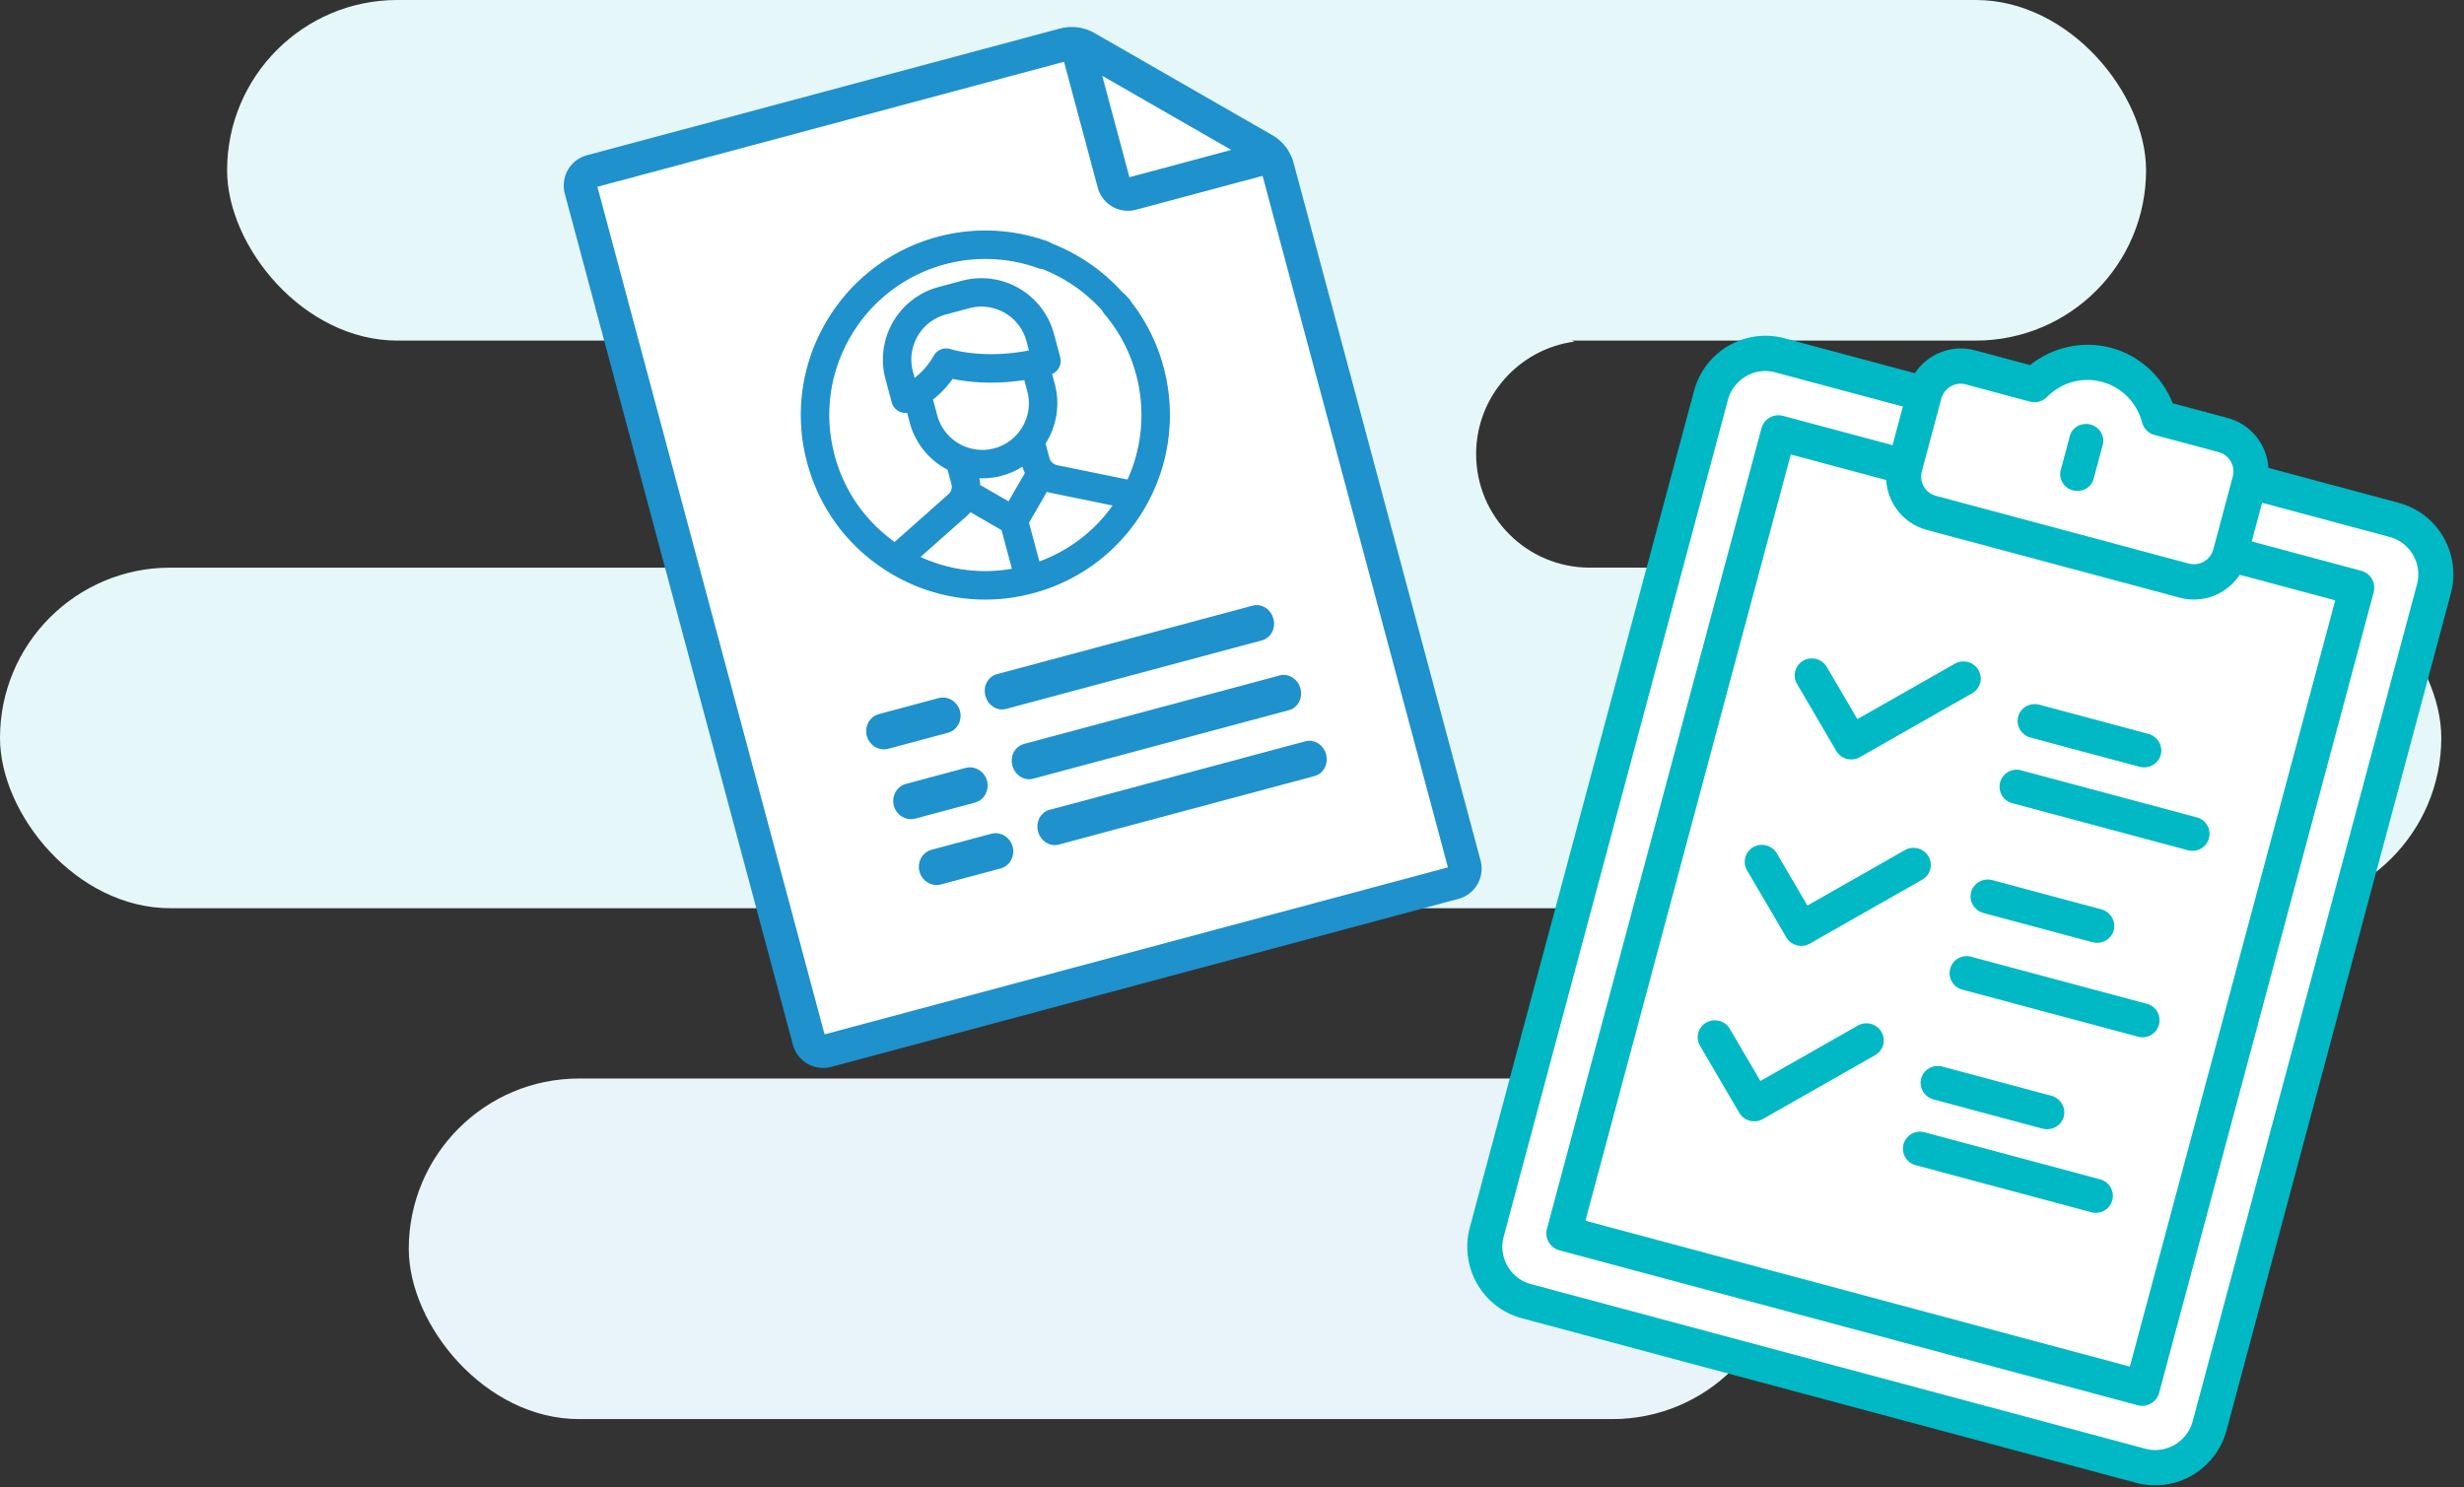 <svg xmlns="http://www.w3.org/2000/svg" width="217" height="131" viewBox="0 0 217 131">
    <rect x="0" y="0" width="217" height="131" fill="#333333" stroke="none"/>
    <g fill="none" fill-rule="evenodd">
        <g>
            <rect width="215" height="30" y="50" fill="#E5F7F9" rx="15"/>
            <rect width="169" height="30" x="20" fill="#E5F7F9" rx="15"/>
            <rect width="121" height="30" x="36" y="95" fill="#E8F4F9" rx="15"/>
            <path fill="#E5F7F9" d="M138.644 30.091C133.763 30.753 130 34.937 130 40c0 5.523 4.477 10 10 10h4.27c-2.515 4.758-7.514 8-13.27 8H82c-8.284 0-15-6.716-15-15 0-8.284 6.716-15 15-15h49c2.792 0 5.406.763 7.644 2.091z"/>
        </g>
        <path fill="#01B8C5" fill-rule="nonzero" d="M211.264 44.294l-11.487-3.077c-.126-2.028-1.515-3.84-3.571-4.392l-4.858-1.301c-.94-2.391-2.95-4.226-5.425-4.888-2.474-.663-5.133-.08-7.142 1.52l-4.858-1.301c-2.056-.551-4.165.324-5.288 2.017l-11.486-3.078c-3.456-.925-7.026 1.151-7.958 4.63l-19.748 73.702c-.932 3.479 1.12 7.062 4.576 7.988l54.115 14.5c3.456.926 7.025-1.15 7.958-4.63l19.748-73.702c.932-3.478-1.12-7.062-4.576-7.988z"/>
        <path fill="#FFF" d="M166.113 42.285c.125 2.028 1.515 3.84 3.57 4.392l22.283 5.97c2.057.551 4.166-.324 5.289-2.017l8.403 2.251-18.085 67.494-47.948-12.847 18.085-67.494 8.403 2.251z"/>
        <path fill="#FFF" d="M173.118 33.859l5.658 1.516a1.543 1.543 0 0 0 1.49-.401c1.302-1.3 3.116-1.8 4.852-1.334 1.737.465 3.058 1.804 3.535 3.581.144.534.559.95 1.09 1.092l5.658 1.516a1.759 1.759 0 0 1 1.235 2.156l-1.716 6.405-.001.004-.001.002a1.759 1.759 0 0 1-2.147 1.247l-22.282-5.97a1.759 1.759 0 0 1-1.236-2.152l.001-.004.002-.008 1.715-6.4a1.759 1.759 0 0 1 2.147-1.25z"/>
        <path fill="#FFF" d="M193.107 125.185c-.488 1.822-2.358 2.91-4.168 2.425l-54.115-14.5c-1.81-.485-2.885-2.362-2.397-4.184l19.748-73.702c.489-1.823 2.359-2.91 4.169-2.425l11.24 3.012-.912 3.404-9.65-2.585a1.55 1.55 0 0 0-1.894 1.102l-18.89 70.498a1.55 1.55 0 0 0 1.09 1.902l50.932 13.647a1.55 1.55 0 0 0 1.894-1.102l18.89-70.498a1.55 1.55 0 0 0-1.09-1.902l-9.649-2.586.913-3.404 11.24 3.012c1.81.485 2.886 2.362 2.398 4.184l-19.749 73.702z"/>
        <path fill="#01B8C5" fill-rule="nonzero" d="M182.559 43.193c.8.214 1.617-.24 1.824-1.014l.802-2.992c.207-.774-.273-1.576-1.073-1.79-.8-.214-1.617.24-1.825 1.014l-.802 2.991c-.207.775.273 1.576 1.074 1.79zM178.842 64.973l9.568 2.563c.826.222 1.668-.248 1.883-1.048.214-.8-.281-1.628-1.107-1.85l-9.567-2.563c-.826-.221-1.669.248-1.883 1.048-.215.8.28 1.629 1.106 1.85zM177.244 70.756l15.454 4.141a1.5 1.5 0 1 0 .777-2.898l-15.455-4.14a1.5 1.5 0 1 0-.776 2.897zM161.715 66.14c.21.36.548.602.923.703.376.1.79.06 1.152-.146l9.896-5.631c.724-.413.97-1.33.549-2.05a1.533 1.533 0 0 0-2.075-.555l-8.584 4.884-2.69-4.592a1.533 1.533 0 0 0-2.075-.556 1.487 1.487 0 0 0-.549 2.049l3.453 5.894zM174.701 80.428l9.568 2.563c.825.222 1.668-.248 1.883-1.048.214-.8-.281-1.628-1.107-1.85l-9.567-2.563c-.826-.221-1.669.248-1.883 1.048-.215.8.28 1.628 1.106 1.85zM172.844 87.177l15.454 4.141a1.5 1.5 0 1 0 .777-2.898l-15.455-4.14a1.5 1.5 0 1 0-.776 2.897zM157.315 82.561c.21.36.548.602.924.702.375.101.788.06 1.15-.146l9.897-5.63c.724-.413.97-1.33.549-2.05a1.533 1.533 0 0 0-2.075-.556l-8.584 4.885-2.69-4.592a1.533 1.533 0 0 0-2.075-.556 1.487 1.487 0 0 0-.549 2.049l3.453 5.894zM170.301 96.848l9.568 2.564c.826.221 1.668-.248 1.883-1.048.214-.8-.281-1.628-1.107-1.85l-9.567-2.563c-.826-.222-1.669.248-1.883 1.048-.215.8.28 1.628 1.106 1.85zM168.703 102.632l15.454 4.14a1.5 1.5 0 1 0 .777-2.897l-15.455-4.141a1.5 1.5 0 1 0-.776 2.898zM153.173 98.016c.211.36.549.602.924.702.376.1.79.06 1.152-.146l9.895-5.63c.725-.413.97-1.33.55-2.05a1.533 1.533 0 0 0-2.075-.556l-8.584 4.884-2.69-4.592a1.533 1.533 0 0 0-2.075-.556 1.487 1.487 0 0 0-.55 2.05l3.453 5.894z"/>
        <g stroke="#1F91CC">
            <path fill="#1F91CC" fill-rule="nonzero" stroke-width=".5" d="M113.685 14.42a3.764 3.764 0 0 0-1.775-2.305L96.285 3.138a3.797 3.797 0 0 0-2.893-.377l-41.63 11.155a2.512 2.512 0 0 0-1.782 3.07l20.092 74.98a2.512 2.512 0 0 0 3.077 1.769l55.22-14.797a2.512 2.512 0 0 0 1.781-3.07L113.685 14.42z"/>
            <path fill="#FFF" stroke-width=".5" d="M96.675 6.16l12.41 7.13-9.715 2.603a.083.083 0 0 1-.102-.06L96.675 6.16z"/>
            <path fill="#FFF" stroke-width=".5" d="M127.742 76.6l-55.22 14.796a.083.083 0 0 1-.102-.059l-20.091-74.98a.083.083 0 0 1 .06-.103L93.883 5.136l3.035 11.327a2.512 2.512 0 0 0 3.077 1.768l11.376-3.048 16.43 61.315a.083.083 0 0 1-.06.102z"/>
            <path fill="#1F91CC" fill-rule="nonzero" stroke-width=".5" d="M82.728 61.732l-5.263 1.41c-.68.182-1.076.906-.885 1.617.19.71.896 1.14 1.575.957l5.263-1.41c.68-.182 1.076-.906.886-1.617-.19-.71-.896-1.14-1.576-.957zM110.393 53.587l-22.546 6.04c-.647.174-1.017.891-.827 1.602.19.711.87 1.147 1.517.974l22.546-6.042c.647-.173 1.018-.89.827-1.601-.19-.711-.87-1.147-1.517-.973zM85.108 67.881l-5.263 1.41c-.68.182-1.076.906-.886 1.617.19.711.896 1.14 1.576.958l5.263-1.41c.68-.182 1.076-.906.886-1.617-.19-.711-.896-1.14-1.576-.958zM112.773 59.736l-22.546 6.041c-.647.174-1.017.89-.827 1.602.19.71.87 1.147 1.517.973l22.546-6.041c.647-.173 1.017-.89.827-1.601-.19-.711-.87-1.147-1.517-.974z"/>
            <g fill="#1F91CC" fill-rule="nonzero" stroke-width=".5">
                <path d="M87.366 73.682l-5.262 1.41c-.68.182-1.077.906-.886 1.617.19.711.896 1.14 1.576.958l5.262-1.41c.68-.182 1.077-.906.886-1.617-.19-.711-.896-1.14-1.576-.958zM115.031 65.537l-22.545 6.041c-.648.174-1.018.89-.827 1.602.19.71.87 1.147 1.516.973l22.546-6.041c.648-.173 1.018-.89.827-1.601-.19-.711-.87-1.147-1.517-.974z"/>
            </g>
            <g transform="rotate(-15 129.458 -242.543)">
                <path fill="#1F91CC" fill-rule="nonzero" stroke-width=".5" d="M30.462 9.148a1.003 1.003 0 0 0-1.811.859c2.363 4.979 1.553 10.878-1.967 15.036l-5.836-2.916a1.134 1.134 0 0 1-.63-1.02v-1.42a6.34 6.34 0 0 0 2.143-4.752v-1.14h.069c.553 0 1.002-.449 1.002-1.002V10.65a6.365 6.365 0 0 0-6.36-6.356H14.93a6.365 6.365 0 0 0-6.36 6.356v2.142a1.002 1.002 0 0 0 1.072 1v1.142c0 1.889.83 3.587 2.143 4.752v1.42c0 .435-.242.825-.63 1.02l-5.837 2.917a13.882 13.882 0 0 1-3.313-9.039c0-3.737 1.456-7.25 4.1-9.892A13.976 13.976 0 0 1 24 4.52a1.003 1.003 0 0 0 1.148-1.643A15.978 15.978 0 0 0 4.687 4.696 15.886 15.886 0 0 0 0 16.006c0 4.272 1.664 8.288 4.687 11.31A15.9 15.9 0 0 0 16 32a15.9 15.9 0 0 0 11.315-4.685c4.774-4.772 6.038-12.072 3.146-18.167zm-19.886 2.437v-.934c0-2.4 1.953-4.353 4.354-4.353h2.143a4.358 4.358 0 0 1 4.354 4.353v1.113c-4.357-.235-6.987-1.93-7.012-1.947a1 1 0 0 0-1.265.125c-.96.959-1.899 1.42-2.574 1.643zm1.071 3.35v-1.616a8.486 8.486 0 0 0 2.352-1.435c1.053.548 3.255 1.494 6.357 1.807v1.244c0 2.4-1.954 4.352-4.355 4.352a4.358 4.358 0 0 1-4.354-4.352zm3.352 15.025a13.876 13.876 0 0 1-8.202-3.415l5.254-2.626c.178-.089.343-.194.497-.31L15 26.059v3.901zm-1.314-8.049c.068-.258.105-.528.105-.804v-.213c.689.256 1.434.397 2.211.397a6.33 6.33 0 0 0 2.212-.397v.213c0 .277.037.546.105.804L16 24.226l-2.316-2.315zm3.319 8.05v-3.903l2.45-2.45c.155.117.32.222.498.31l5.254 2.627a13.876 13.876 0 0 1-8.202 3.416z"/>
                <circle cx="16" cy="16" r="15" stroke-width="2.4"/>
            </g>
        </g>
    </g>
</svg>
